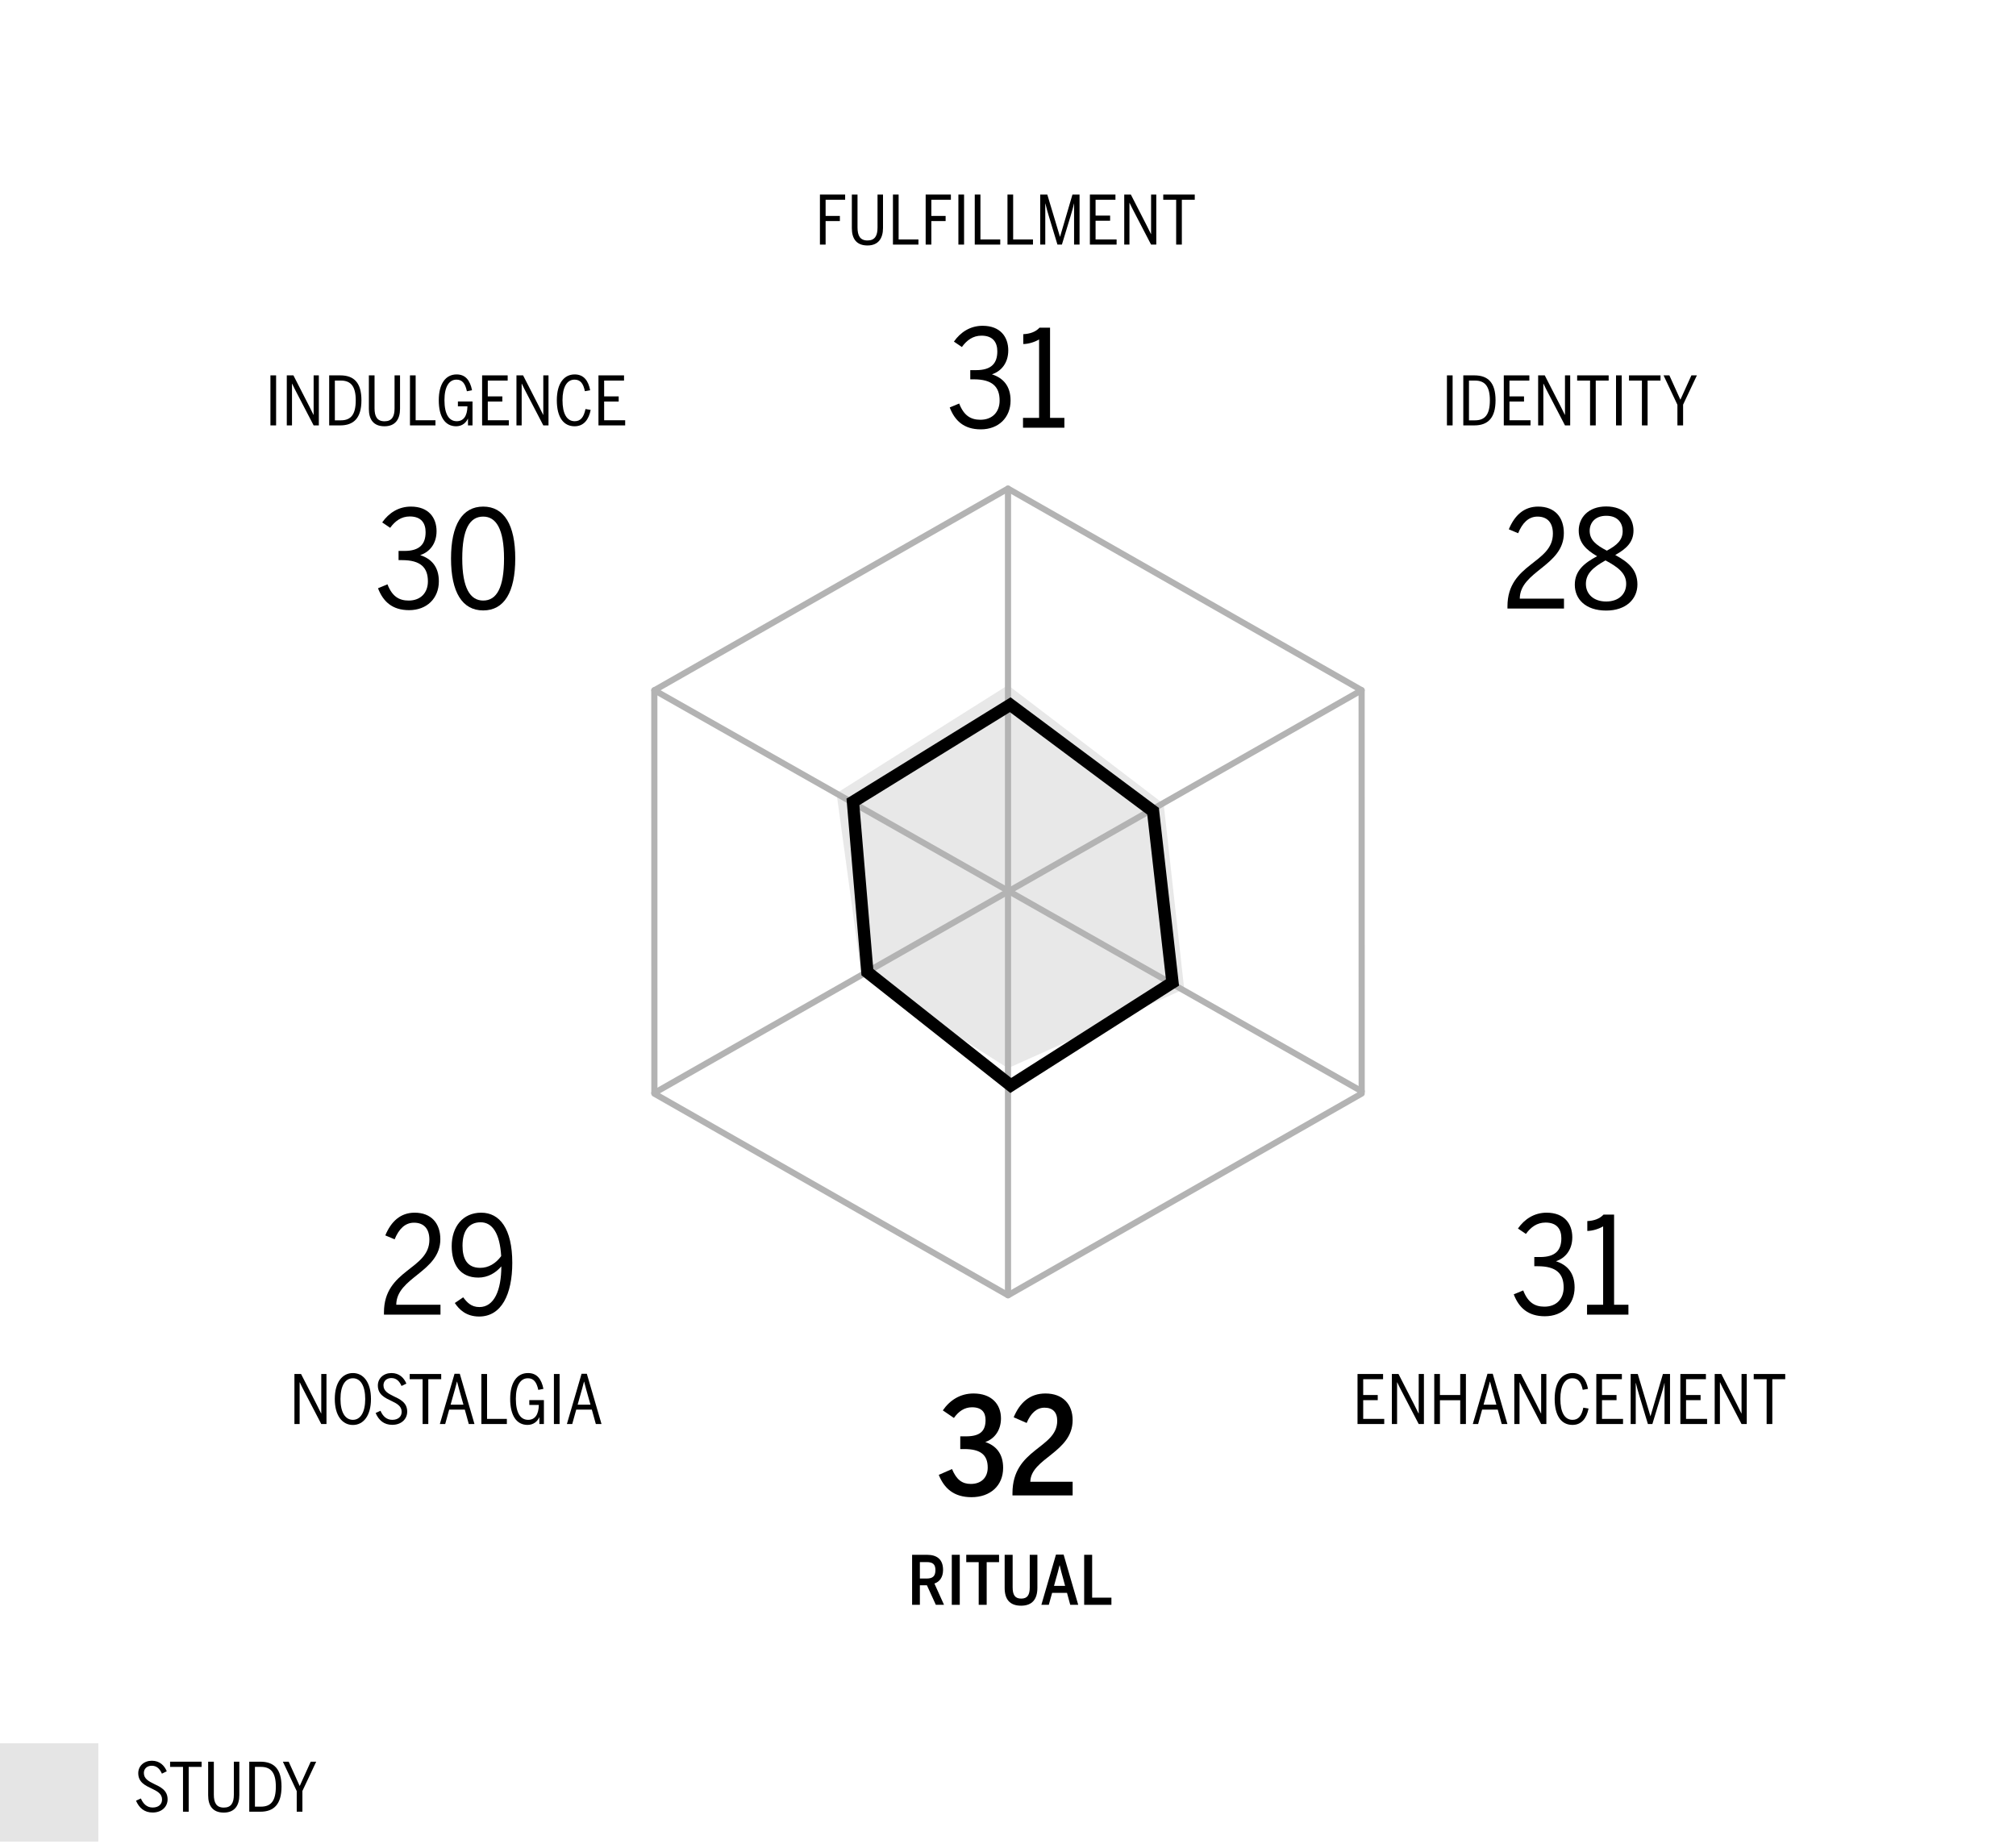 <?xml version="1.0" encoding="UTF-8"?>
<svg width="328px" height="300px" viewBox="0 0 328 300" version="1.1" xmlns="http://www.w3.org/2000/svg" xmlns:xlink="http://www.w3.org/1999/xlink">
    <title>Assets / Ecosystems - Home / home_sector_bathroom_chart_archetypes</title>
    <g id="Assets-/-Ecosystems---Home-/-home_sector_bathroom_chart_archetypes" stroke="none" stroke-width="1" fill="none" fill-rule="evenodd">
        <polygon id="Path-2-Copy" fill="#B2B2B2" opacity="0.3" points="164 111.485 136.103 129.066 140.16 158.7 163.995 173.817 192.669 160.944 189.329 130.813"></polygon>
        <g id="Group-3" transform="translate(43.96, 31.66)" fill="#000000" fill-rule="nonzero">
            <g id="Fulfillment-Copy" transform="translate(89.441, 0)">
                <polygon id="Path" points="0 8.14 0.924 8.14 0.924 4.312 3.245 4.312 3.245 3.476 0.924 3.476 0.924 0.847 4.103 0.847 4.103 0 0 0"></polygon>
                <path d="M7.733,8.283 C9.515,8.283 10.263,7.106 10.263,5.445 L10.263,0 L9.372,0 L9.372,5.368 C9.372,6.699 8.943,7.469 7.744,7.469 C6.534,7.469 6.116,6.699 6.116,5.346 L6.116,0 L5.192,0 L5.192,5.467 C5.192,7.161 5.929,8.283 7.733,8.283 Z" id="Path"></path>
                <polygon id="Path" points="11.88 8.14 16.027 8.14 16.027 7.304 12.804 7.304 12.804 0 11.88 0"></polygon>
                <polygon id="Path" points="17.204 8.14 18.128 8.14 18.128 4.312 20.449 4.312 20.449 3.476 18.128 3.476 18.128 0.847 21.307 0.847 21.307 0 17.204 0"></polygon>
                <polygon id="Path" points="22.528 8.14 23.452 8.14 23.452 0 22.528 0"></polygon>
                <polygon id="Path" points="25.19 8.14 29.337 8.14 29.337 7.304 26.114 7.304 26.114 0 25.19 0"></polygon>
                <polygon id="Path" points="30.514 8.14 34.661 8.14 34.661 7.304 31.438 7.304 31.438 0 30.514 0"></polygon>
                <path d="M35.838,8.14 L36.663,8.14 L36.663,1.463 L36.685,1.463 C36.806,2.013 37.048,2.882 37.246,3.52 L38.643,8.14 L39.369,8.14 L40.766,3.542 C40.975,2.86 41.228,1.991 41.327,1.474 L41.349,1.474 L41.349,8.14 L42.24,8.14 L42.24,0 L41.085,0 L39.072,6.853 L39.05,6.853 L36.993,0 L35.838,0 L35.838,8.14 Z" id="Path"></path>
                <polygon id="Path" points="43.923 8.14 48.268 8.14 48.268 7.304 44.847 7.304 44.847 4.257 47.212 4.257 47.212 3.421 44.847 3.421 44.847 0.847 48.081 0.847 48.081 0 43.923 0"></polygon>
                <path d="M49.511,8.14 L50.358,8.14 L50.358,1.353 L50.38,1.353 C50.688,2.002 50.842,2.299 51.15,2.893 L53.878,8.14 L54.725,8.14 L54.725,0 L53.878,0 L53.878,6.424 L53.856,6.424 C53.592,5.863 53.427,5.533 53.141,4.983 L50.589,0 L49.511,0 L49.511,8.14 Z" id="Path"></path>
                <polygon id="Path" points="57.959 8.14 58.883 8.14 58.883 0.847 60.984 0.847 60.984 0 55.858 0 55.858 0.847 57.959 0.847"></polygon>
            </g>
            <g id="Ritual" transform="translate(104.438, 221.302)">
                <path d="M0,8.173 L1.265,8.173 L1.265,4.994 L2.409,4.994 L3.861,8.173 L5.192,8.173 L3.63,4.708 C4.444,4.444 5.038,3.707 5.038,2.497 C5.038,0.792 4.059,0.033 2.42,0.033 L0,0.033 L0,8.173 Z M1.265,3.894 L1.265,1.221 L2.365,1.221 C3.322,1.221 3.795,1.54 3.795,2.519 C3.795,3.553 3.311,3.894 2.365,3.894 L1.265,3.894 Z" id="Shape"></path>
                <polygon id="Path" points="6.457 8.173 7.755 8.173 7.755 0.033 6.457 0.033"></polygon>
                <polygon id="Path" points="10.835 8.173 12.133 8.173 12.133 1.232 14.146 1.232 14.146 0.033 8.811 0.033 8.811 1.232 10.835 1.232"></polygon>
                <path d="M17.732,8.316 C19.602,8.316 20.383,7.183 20.383,5.412 L20.383,0.033 L19.14,0.033 L19.14,5.335 C19.14,6.556 18.766,7.161 17.754,7.161 C16.731,7.161 16.357,6.556 16.357,5.313 L16.357,0.033 L15.059,0.033 L15.059,5.434 C15.059,7.216 15.84,8.316 17.732,8.316 Z" id="Path"></path>
                <path d="M22.781,6.226 L25.201,6.226 L25.729,8.173 L27.027,8.173 L24.651,0 L23.408,0 L21.032,8.173 L22.242,8.173 L22.781,6.226 Z M24.893,5.093 L23.089,5.093 L23.364,4.092 C23.617,3.19 23.815,2.519 23.991,1.738 L24.013,1.738 C24.178,2.508 24.376,3.19 24.629,4.103 L24.893,5.093 Z" id="Shape"></path>
                <polygon id="Path" points="27.995 8.173 32.428 8.173 32.428 7.007 29.293 7.007 29.293 0.033 27.995 0.033"></polygon>
            </g>
            <g id="32" transform="translate(108.776, 195.087)">
                <path d="M5.324,16.874 C8.382,16.874 10.472,15.004 10.472,12.1 C10.472,9.768 9.284,8.47 7.568,7.898 C8.998,7.414 10.12,6.05 10.12,4.048 C10.12,1.738 8.58,0 5.654,0 C3.454,0 1.782,1.122 0.66,2.75 L2.464,3.982 C3.212,2.926 4.158,2.244 5.412,2.244 C7.018,2.244 7.612,3.102 7.612,4.312 C7.612,6.028 6.82,6.974 4.444,6.974 L3.498,6.974 L3.498,9.042 L4.158,9.042 C6.798,9.042 7.964,9.988 7.964,12.056 C7.964,13.64 6.952,14.718 5.214,14.718 C3.806,14.718 2.882,14.036 2.156,12.298 L0,13.244 C0.858,15.378 2.398,16.874 5.324,16.874 Z" id="Path"></path>
                <path d="M11.99,16.588 L21.78,16.588 L21.78,14.366 L14.894,14.366 C14.96,10.538 21.78,9.592 21.78,4.334 C21.78,1.782 20.218,0 17.358,0 C14.784,0 13.178,1.518 12.188,3.872 L14.3,4.796 C14.96,3.212 15.928,2.31 17.204,2.31 C18.546,2.31 19.272,3.058 19.272,4.444 C19.272,8.998 11.99,8.91 11.99,16.236 L11.99,16.588 Z" id="Path"></path>
            </g>
            <g id="Identity-Copy" transform="translate(191.416, 29.42)">
                <polygon id="Path" points="0.038 8.14 0.962 8.14 0.962 0 0.038 0"></polygon>
                <path d="M2.7,8.14 L4.493,8.14 C6.715,8.14 7.947,6.919 7.947,4.059 C7.947,1.199 6.748,0 4.493,0 L2.7,0 L2.7,8.14 Z M3.624,7.315 L3.624,0.847 L4.603,0.847 C6.253,0.847 7.023,1.826 7.023,4.059 C7.023,6.347 6.253,7.315 4.614,7.315 L3.624,7.315 Z" id="Shape"></path>
                <polygon id="Path" points="9.289 8.14 13.634 8.14 13.634 7.304 10.213 7.304 10.213 4.257 12.578 4.257 12.578 3.421 10.213 3.421 10.213 0.847 13.447 0.847 13.447 0 9.289 0"></polygon>
                <path d="M14.877,8.14 L15.724,8.14 L15.724,1.353 L15.746,1.353 C16.054,2.002 16.208,2.299 16.516,2.893 L19.244,8.14 L20.091,8.14 L20.091,0 L19.244,0 L19.244,6.424 L19.222,6.424 C18.958,5.863 18.793,5.533 18.507,4.983 L15.955,0 L14.877,0 L14.877,8.14 Z" id="Path"></path>
                <polygon id="Path" points="23.325 8.14 24.249 8.14 24.249 0.847 26.35 0.847 26.35 0 21.224 0 21.224 0.847 23.325 0.847"></polygon>
                <polygon id="Path" points="27.549 8.14 28.473 8.14 28.473 0 27.549 0"></polygon>
                <polygon id="Path" points="31.762 8.14 32.686 8.14 32.686 0.847 34.787 0.847 34.787 0 29.661 0 29.661 0.847 31.762 0.847"></polygon>
                <polygon id="Path" points="37.537 8.14 38.461 8.14 38.461 4.763 40.705 0 39.814 0 38.032 3.938 38.01 3.938 36.228 0 35.282 0 37.537 4.785"></polygon>
            </g>
            <g id="Indulgence-Copy" transform="translate(0, 29.266)">
                <polygon id="Path" points="0.038 8.294 0.962 8.294 0.962 0.154 0.038 0.154"></polygon>
                <path d="M2.7,8.294 L3.547,8.294 L3.547,1.507 L3.569,1.507 C3.877,2.156 4.031,2.453 4.339,3.047 L7.067,8.294 L7.914,8.294 L7.914,0.154 L7.067,0.154 L7.067,6.578 L7.045,6.578 C6.781,6.017 6.616,5.687 6.33,5.137 L3.778,0.154 L2.7,0.154 L2.7,8.294 Z" id="Path"></path>
                <path d="M9.597,8.294 L11.39,8.294 C13.612,8.294 14.844,7.073 14.844,4.213 C14.844,1.353 13.645,0.154 11.39,0.154 L9.597,0.154 L9.597,8.294 Z M10.521,7.469 L10.521,1.001 L11.5,1.001 C13.15,1.001 13.92,1.98 13.92,4.213 C13.92,6.501 13.15,7.469 11.511,7.469 L10.521,7.469 Z" id="Shape"></path>
                <path d="M18.595,8.437 C20.377,8.437 21.125,7.26 21.125,5.599 L21.125,0.154 L20.234,0.154 L20.234,5.522 C20.234,6.853 19.805,7.623 18.606,7.623 C17.396,7.623 16.978,6.853 16.978,5.5 L16.978,0.154 L16.054,0.154 L16.054,5.621 C16.054,7.315 16.791,8.437 18.595,8.437 Z" id="Path"></path>
                <polygon id="Path" points="22.742 8.294 26.889 8.294 26.889 7.458 23.666 7.458 23.666 0.154 22.742 0.154"></polygon>
                <path d="M30.255,8.437 C31.278,8.437 31.905,7.799 32.169,7.183 L32.18,7.183 L32.18,8.294 L32.917,8.294 L32.917,4.4 L30.541,4.4 L30.541,5.192 L32.092,5.192 C32.059,6.798 31.432,7.612 30.354,7.612 C29.089,7.612 28.352,6.479 28.352,4.18 C28.352,1.98 29.122,0.847 30.31,0.847 C31.245,0.847 31.729,1.463 32.004,2.739 L32.84,2.574 C32.521,0.979 31.784,0 30.332,0 C28.517,0 27.428,1.562 27.428,4.202 C27.428,6.897 28.451,8.437 30.255,8.437 Z" id="Path"></path>
                <polygon id="Path" points="34.479 8.294 38.824 8.294 38.824 7.458 35.403 7.458 35.403 4.411 37.768 4.411 37.768 3.575 35.403 3.575 35.403 1.001 38.637 1.001 38.637 0.154 34.479 0.154"></polygon>
                <path d="M40.067,8.294 L40.914,8.294 L40.914,1.507 L40.936,1.507 C41.244,2.156 41.398,2.453 41.706,3.047 L44.434,8.294 L45.281,8.294 L45.281,0.154 L44.434,0.154 L44.434,6.578 L44.412,6.578 C44.148,6.017 43.983,5.687 43.697,5.137 L41.145,0.154 L40.067,0.154 L40.067,8.294 Z" id="Path"></path>
                <path d="M49.527,8.437 C51.034,8.437 51.826,7.337 52.145,5.775 L51.298,5.632 C51.012,6.996 50.495,7.612 49.538,7.612 C48.262,7.612 47.558,6.391 47.558,4.191 C47.558,2.101 48.262,0.847 49.516,0.847 C50.484,0.847 50.946,1.496 51.199,2.728 L52.057,2.574 C51.771,1.067 51.056,0 49.538,0 C47.789,0 46.634,1.485 46.634,4.202 C46.634,6.996 47.745,8.437 49.527,8.437 Z" id="Path"></path>
                <polygon id="Path" points="53.41 8.294 57.755 8.294 57.755 7.458 54.334 7.458 54.334 4.411 56.699 4.411 56.699 3.575 54.334 3.575 54.334 1.001 57.568 1.001 57.568 0.154 53.41 0.154"></polygon>
            </g>
            <g id="Enhancement-Copy" transform="translate(176.907, 191.762)">
                <polygon id="Path" points="0 8.294 4.345 8.294 4.345 7.458 0.924 7.458 0.924 4.411 3.289 4.411 3.289 3.575 0.924 3.575 0.924 1.001 4.158 1.001 4.158 0.154 0 0.154"></polygon>
                <path d="M5.588,8.294 L6.435,8.294 L6.435,1.507 L6.457,1.507 C6.765,2.156 6.919,2.453 7.227,3.047 L9.955,8.294 L10.802,8.294 L10.802,0.154 L9.955,0.154 L9.955,6.578 L9.933,6.578 C9.669,6.017 9.504,5.687 9.218,5.137 L6.666,0.154 L5.588,0.154 L5.588,8.294 Z" id="Path"></path>
                <polygon id="Path" points="12.485 8.294 13.409 8.294 13.409 4.422 16.709 4.422 16.709 8.294 17.633 8.294 17.633 0.154 16.709 0.154 16.709 3.575 13.409 3.575 13.409 0.154 12.485 0.154"></polygon>
                <path d="M20.273,5.951 L22.814,5.951 L23.463,8.294 L24.387,8.294 L22,0.121 L21.142,0.121 L18.755,8.294 L19.624,8.294 L20.273,5.951 Z M22.594,5.148 L20.504,5.148 L20.856,3.883 C21.131,2.937 21.34,2.189 21.538,1.397 L21.56,1.397 C21.758,2.178 21.967,2.937 22.242,3.905 L22.594,5.148 Z" id="Shape"></path>
                <path d="M25.509,8.294 L26.356,8.294 L26.356,1.507 L26.378,1.507 C26.686,2.156 26.84,2.453 27.148,3.047 L29.876,8.294 L30.723,8.294 L30.723,0.154 L29.876,0.154 L29.876,6.578 L29.854,6.578 C29.59,6.017 29.425,5.687 29.139,5.137 L26.587,0.154 L25.509,0.154 L25.509,8.294 Z" id="Path"></path>
                <path d="M34.969,8.437 C36.476,8.437 37.268,7.337 37.587,5.775 L36.74,5.632 C36.454,6.996 35.937,7.612 34.98,7.612 C33.704,7.612 33,6.391 33,4.191 C33,2.101 33.704,0.847 34.958,0.847 C35.926,0.847 36.388,1.496 36.641,2.728 L37.499,2.574 C37.213,1.067 36.498,0 34.98,0 C33.231,0 32.076,1.485 32.076,4.202 C32.076,6.996 33.187,8.437 34.969,8.437 Z" id="Path"></path>
                <polygon id="Path" points="38.852 8.294 43.197 8.294 43.197 7.458 39.776 7.458 39.776 4.411 42.141 4.411 42.141 3.575 39.776 3.575 39.776 1.001 43.01 1.001 43.01 0.154 38.852 0.154"></polygon>
                <path d="M44.44,8.294 L45.265,8.294 L45.265,1.617 L45.287,1.617 C45.408,2.167 45.65,3.036 45.848,3.674 L47.245,8.294 L47.971,8.294 L49.368,3.696 C49.577,3.014 49.83,2.145 49.929,1.628 L49.951,1.628 L49.951,8.294 L50.842,8.294 L50.842,0.154 L49.687,0.154 L47.674,7.007 L47.652,7.007 L45.595,0.154 L44.44,0.154 L44.44,8.294 Z" id="Path"></path>
                <polygon id="Path" points="52.525 8.294 56.87 8.294 56.87 7.458 53.449 7.458 53.449 4.411 55.814 4.411 55.814 3.575 53.449 3.575 53.449 1.001 56.683 1.001 56.683 0.154 52.525 0.154"></polygon>
                <path d="M58.113,8.294 L58.96,8.294 L58.96,1.507 L58.982,1.507 C59.29,2.156 59.444,2.453 59.752,3.047 L62.48,8.294 L63.327,8.294 L63.327,0.154 L62.48,0.154 L62.48,6.578 L62.458,6.578 C62.194,6.017 62.029,5.687 61.743,5.137 L59.191,0.154 L58.113,0.154 L58.113,8.294 Z" id="Path"></path>
                <polygon id="Path" points="66.561 8.294 67.485 8.294 67.485 1.001 69.586 1.001 69.586 0.154 64.46 0.154 64.46 1.001 66.561 1.001"></polygon>
            </g>
            <g id="Nostalgia-Copy" transform="translate(3.943, 191.762)">
                <path d="M0,8.294 L0.847,8.294 L0.847,1.507 L0.869,1.507 C1.177,2.156 1.331,2.453 1.639,3.047 L4.367,8.294 L5.214,8.294 L5.214,0.154 L4.367,0.154 L4.367,6.578 L4.345,6.578 C4.081,6.017 3.916,5.687 3.63,5.137 L1.078,0.154 L0,0.154 L0,8.294 Z" id="Path"></path>
                <path d="M9.515,8.448 C11.209,8.448 12.452,6.963 12.452,4.224 C12.452,1.485 11.209,0 9.515,0 C7.81,0 6.567,1.485 6.567,4.224 C6.567,6.963 7.81,8.448 9.515,8.448 Z M9.515,7.612 C8.261,7.612 7.491,6.38 7.491,4.224 C7.491,2.068 8.261,0.847 9.515,0.847 C10.747,0.847 11.517,2.068 11.517,4.224 C11.517,6.38 10.747,7.612 9.515,7.612 Z" id="Shape"></path>
                <path d="M15.917,8.426 C17.413,8.426 18.348,7.469 18.348,6.281 C18.348,4.785 17.171,4.257 16.126,3.762 C15.279,3.344 14.487,2.937 14.487,1.991 C14.487,1.298 15.004,0.814 15.774,0.814 C16.654,0.814 17.127,1.419 17.424,2.101 L18.216,1.716 C17.82,0.781 17.072,0 15.785,0 C14.531,0 13.574,0.836 13.574,2.024 C13.574,3.52 14.74,4.037 15.774,4.532 C16.643,4.95 17.446,5.357 17.446,6.303 C17.446,7.095 16.874,7.612 15.917,7.612 C14.982,7.612 14.377,7.007 14.003,6.138 L13.211,6.501 C13.717,7.678 14.564,8.426 15.917,8.426 Z" id="Path"></path>
                <polygon id="Path" points="20.856 8.294 21.78 8.294 21.78 1.001 23.881 1.001 23.881 0.154 18.755 0.154 18.755 1.001 20.856 1.001"></polygon>
                <path d="M25.179,5.951 L27.72,5.951 L28.369,8.294 L29.293,8.294 L26.906,0.121 L26.048,0.121 L23.661,8.294 L24.53,8.294 L25.179,5.951 Z M27.5,5.148 L25.41,5.148 L25.762,3.883 C26.037,2.937 26.246,2.189 26.444,1.397 L26.466,1.397 C26.664,2.178 26.873,2.937 27.148,3.905 L27.5,5.148 Z" id="Shape"></path>
                <polygon id="Path" points="30.415 8.294 34.562 8.294 34.562 7.458 31.339 7.458 31.339 0.154 30.415 0.154"></polygon>
                <path d="M37.928,8.437 C38.951,8.437 39.578,7.799 39.842,7.183 L39.853,7.183 L39.853,8.294 L40.59,8.294 L40.59,4.4 L38.214,4.4 L38.214,5.192 L39.765,5.192 C39.732,6.798 39.105,7.612 38.027,7.612 C36.762,7.612 36.025,6.479 36.025,4.18 C36.025,1.98 36.795,0.847 37.983,0.847 C38.918,0.847 39.402,1.463 39.677,2.739 L40.513,2.574 C40.194,0.979 39.457,0 38.005,0 C36.19,0 35.101,1.562 35.101,4.202 C35.101,6.897 36.124,8.437 37.928,8.437 Z" id="Path"></path>
                <polygon id="Path" points="42.218 8.294 43.142 8.294 43.142 0.154 42.218 0.154"></polygon>
                <path d="M45.848,5.951 L48.389,5.951 L49.038,8.294 L49.962,8.294 L47.575,0.121 L46.717,0.121 L44.33,8.294 L45.199,8.294 L45.848,5.951 Z M48.169,5.148 L46.079,5.148 L46.431,3.883 C46.706,2.937 46.915,2.189 47.113,1.397 L47.135,1.397 C47.333,2.178 47.542,2.937 47.817,3.905 L48.169,5.148 Z" id="Shape"></path>
            </g>
        </g>
        <g id="28" transform="translate(245.262, 82.41)" fill="#000000" fill-rule="nonzero">
            <path d="M0,16.61 L9.196,16.61 L9.196,15.004 L2.002,15.004 C2.024,10.516 9.174,9.68 9.174,4.334 C9.174,1.76 7.7,0.022 4.994,0.022 C2.706,0.022 1.166,1.43 0.22,3.718 L1.738,4.356 C2.42,2.684 3.432,1.65 4.884,1.65 C6.512,1.65 7.392,2.662 7.392,4.422 C7.392,9.328 0,9.218 0,16.258 L0,16.61 Z" id="Path"></path>
            <path d="M16.06,16.94 C19.316,16.94 21.142,15.048 21.142,12.694 C21.142,10.252 19.624,9.042 17.534,7.898 C19.316,6.908 20.504,5.83 20.504,3.916 C20.504,1.87 19.052,0 16.06,0 C13.112,0 11.594,1.87 11.594,3.916 C11.594,5.94 12.848,7.084 14.586,8.096 C12.518,9.196 10.956,10.45 10.956,12.738 C10.956,15.07 12.694,16.94 16.06,16.94 Z M16.17,7.194 C14.41,6.27 13.376,5.456 13.376,3.96 C13.376,2.706 14.212,1.518 16.082,1.518 C17.996,1.518 18.744,2.75 18.744,4.004 C18.744,5.456 17.842,6.292 16.17,7.194 Z M16.06,15.466 C14.036,15.466 12.76,14.278 12.76,12.606 C12.76,10.912 13.948,9.9 15.95,8.778 C17.952,9.856 19.316,10.846 19.316,12.584 C19.316,14.322 18.04,15.466 16.06,15.466 Z" id="Shape"></path>
        </g>
        <g id="30" transform="translate(61.501, 82.432)" fill="#000000" fill-rule="nonzero">
            <path d="M5.06,16.852 C7.964,16.852 9.9,14.916 9.9,12.166 C9.9,9.746 8.646,8.47 6.864,7.898 C8.36,7.414 9.526,6.072 9.526,4.004 C9.526,1.826 8.25,0 5.346,0 C3.344,0 1.76,1.034 0.682,2.574 L1.98,3.454 C2.772,2.354 3.784,1.606 5.17,1.606 C7.062,1.606 7.744,2.728 7.744,4.158 C7.744,6.116 6.776,7.216 4.29,7.216 L3.344,7.216 L3.344,8.712 L3.916,8.712 C6.908,8.712 8.118,9.9 8.118,12.166 C8.118,14.014 6.952,15.29 4.994,15.29 C3.432,15.29 2.31,14.63 1.54,12.65 L0,13.288 C0.836,15.466 2.332,16.852 5.06,16.852 Z" id="Path"></path>
            <path d="M17.116,16.896 C20.526,16.896 22.33,13.926 22.33,8.448 C22.33,2.97 20.526,0 17.116,0 C13.706,0 11.88,2.97 11.88,8.448 C11.88,13.926 13.706,16.896 17.116,16.896 Z M17.116,15.29 C14.982,15.29 13.706,13.222 13.706,8.448 C13.706,3.674 14.916,1.628 17.116,1.628 C19.228,1.628 20.504,3.674 20.504,8.448 C20.504,13.222 19.294,15.29 17.116,15.29 Z" id="Shape"></path>
        </g>
        <g id="31" transform="translate(246.285, 197.328)" fill="#000000" fill-rule="nonzero">
            <path d="M5.06,16.852 C7.964,16.852 9.9,14.916 9.9,12.166 C9.9,9.746 8.646,8.47 6.864,7.898 C8.36,7.414 9.526,6.072 9.526,4.004 C9.526,1.826 8.25,0 5.346,0 C3.344,0 1.76,1.034 0.682,2.574 L1.98,3.454 C2.772,2.354 3.784,1.606 5.17,1.606 C7.062,1.606 7.744,2.728 7.744,4.158 C7.744,6.116 6.776,7.216 4.29,7.216 L3.344,7.216 L3.344,8.712 L3.916,8.712 C6.908,8.712 8.118,9.9 8.118,12.166 C8.118,14.014 6.952,15.29 4.994,15.29 C3.432,15.29 2.31,14.63 1.54,12.65 L0,13.288 C0.836,15.466 2.332,16.852 5.06,16.852 Z" id="Path"></path>
            <path d="M11.924,16.588 L18.656,16.588 L18.656,14.982 L16.324,14.982 L16.324,0.308 L14.608,0.308 C13.992,0.99 13.046,1.32 11.968,1.364 L11.968,2.97 C12.782,2.97 13.86,2.64 14.542,2.222 L14.542,14.982 L11.924,14.982 L11.924,16.588 Z" id="Path"></path>
        </g>
        <g id="29" transform="translate(62.469, 197.328)" fill="#000000" fill-rule="nonzero">
            <path d="M0,16.588 L9.196,16.588 L9.196,14.982 L2.002,14.982 C2.024,10.494 9.174,9.658 9.174,4.312 C9.174,1.738 7.7,0 4.994,0 C2.706,0 1.166,1.408 0.22,3.696 L1.738,4.334 C2.42,2.662 3.432,1.628 4.884,1.628 C6.512,1.628 7.392,2.64 7.392,4.4 C7.392,9.306 0,9.196 0,16.236 L0,16.588 Z" id="Path"></path>
            <path d="M15.488,16.896 C19.118,16.896 20.878,13.288 20.878,8.162 C20.878,2.596 18.832,0 15.818,0 C12.804,0 11.022,2.332 11.022,5.434 C11.022,8.404 12.364,10.56 15.356,10.56 C16.918,10.56 18.194,9.79 19.096,8.734 C19.096,12.628 17.93,15.356 15.532,15.356 C14.19,15.356 13.508,14.586 12.892,13.772 L11.528,14.696 C12.232,15.752 13.376,16.896 15.488,16.896 Z M15.664,8.976 C13.53,8.976 12.782,7.48 12.782,5.39 C12.782,2.904 13.838,1.562 15.73,1.562 C17.622,1.562 18.854,3.344 19.074,7.062 C18.194,8.272 17.006,8.976 15.664,8.976 Z" id="Shape"></path>
        </g>
        <g id="31" transform="translate(154.518, 53.012)" fill="#000000" fill-rule="nonzero">
            <path d="M5.06,16.852 C7.964,16.852 9.9,14.916 9.9,12.166 C9.9,9.746 8.646,8.47 6.864,7.898 C8.36,7.414 9.526,6.072 9.526,4.004 C9.526,1.826 8.25,0 5.346,0 C3.344,0 1.76,1.034 0.682,2.574 L1.98,3.454 C2.772,2.354 3.784,1.606 5.17,1.606 C7.062,1.606 7.744,2.728 7.744,4.158 C7.744,6.116 6.776,7.216 4.29,7.216 L3.344,7.216 L3.344,8.712 L3.916,8.712 C6.908,8.712 8.118,9.9 8.118,12.166 C8.118,14.014 6.952,15.29 4.994,15.29 C3.432,15.29 2.31,14.63 1.54,12.65 L0,13.288 C0.836,15.466 2.332,16.852 5.06,16.852 Z" id="Path"></path>
            <path d="M11.924,16.588 L18.656,16.588 L18.656,14.982 L16.324,14.982 L16.324,0.308 L14.608,0.308 C13.992,0.99 13.046,1.32 11.968,1.364 L11.968,2.97 C12.782,2.97 13.86,2.64 14.542,2.222 L14.542,14.982 L11.924,14.982 L11.924,16.588 Z" id="Path"></path>
        </g>
        <g id="Group" transform="translate(106.458, 79.507)" stroke="#B3B3B3" stroke-linecap="round" stroke-linejoin="round">
            <line x1="0" y1="98.342" x2="115.075" y2="32.804" id="Stroke-12"></line>
            <line x1="4.58849026e-14" y1="32.804" x2="115.085" y2="98.065" id="Stroke-14"></line>
            <line x1="57.542" y1="0" x2="57.542" y2="131.257" id="Stroke-10"></line>
            <polygon id="Stroke-1" points="115.085 98.433 57.55 131.257 0.01 98.452 0 32.824 57.53 4.34898229e-14 115.075 32.804"></polygon>
        </g>
        <path d="M164.365,114.673 L187.602,132.003 L190.761,159.868 L164.449,176.624 L141.12,158.184 L138.773,130.48 L164.365,114.673 Z" id="Path-2-Copy" stroke="#000000" stroke-width="2"></path>
        <g id="Group-2" transform="translate(0, 283.665)">
            <rect id="Rectangle" fill="#E5E5E5" x="0" y="0" width="16" height="16"></rect>
            <g id="STUDY" transform="translate(22.13, 2.841)" fill="#000000" fill-rule="nonzero">
                <path d="M2.706,8.426 C4.202,8.426 5.137,7.469 5.137,6.281 C5.137,4.785 3.96,4.257 2.915,3.762 C2.068,3.344 1.276,2.937 1.276,1.991 C1.276,1.298 1.793,0.814 2.563,0.814 C3.443,0.814 3.916,1.419 4.213,2.101 L5.005,1.716 C4.609,0.781 3.861,0 2.574,0 C1.32,0 0.363,0.836 0.363,2.024 C0.363,3.52 1.529,4.037 2.563,4.532 C3.432,4.95 4.235,5.357 4.235,6.303 C4.235,7.095 3.663,7.612 2.706,7.612 C1.771,7.612 1.166,7.007 0.792,6.138 L0,6.501 C0.506,7.678 1.353,8.426 2.706,8.426 Z" id="Path"></path>
                <polygon id="Path" points="7.645 8.294 8.569 8.294 8.569 1.001 10.67 1.001 10.67 0.154 5.544 0.154 5.544 1.001 7.645 1.001"></polygon>
                <path d="M14.278,8.437 C16.06,8.437 16.808,7.26 16.808,5.599 L16.808,0.154 L15.917,0.154 L15.917,5.522 C15.917,6.853 15.488,7.623 14.289,7.623 C13.079,7.623 12.661,6.853 12.661,5.5 L12.661,0.154 L11.737,0.154 L11.737,5.621 C11.737,7.315 12.474,8.437 14.278,8.437 Z" id="Path"></path>
                <path d="M18.425,8.294 L20.218,8.294 C22.44,8.294 23.672,7.073 23.672,4.213 C23.672,1.353 22.473,0.154 20.218,0.154 L18.425,0.154 L18.425,8.294 Z M19.349,7.469 L19.349,1.001 L20.328,1.001 C21.978,1.001 22.748,1.98 22.748,4.213 C22.748,6.501 21.978,7.469 20.339,7.469 L19.349,7.469 Z" id="Shape"></path>
                <polygon id="Path" points="26.147 8.294 27.071 8.294 27.071 4.917 29.315 0.154 28.424 0.154 26.642 4.092 26.62 4.092 24.838 0.154 23.892 0.154 26.147 4.939"></polygon>
            </g>
        </g>
    </g>
</svg>